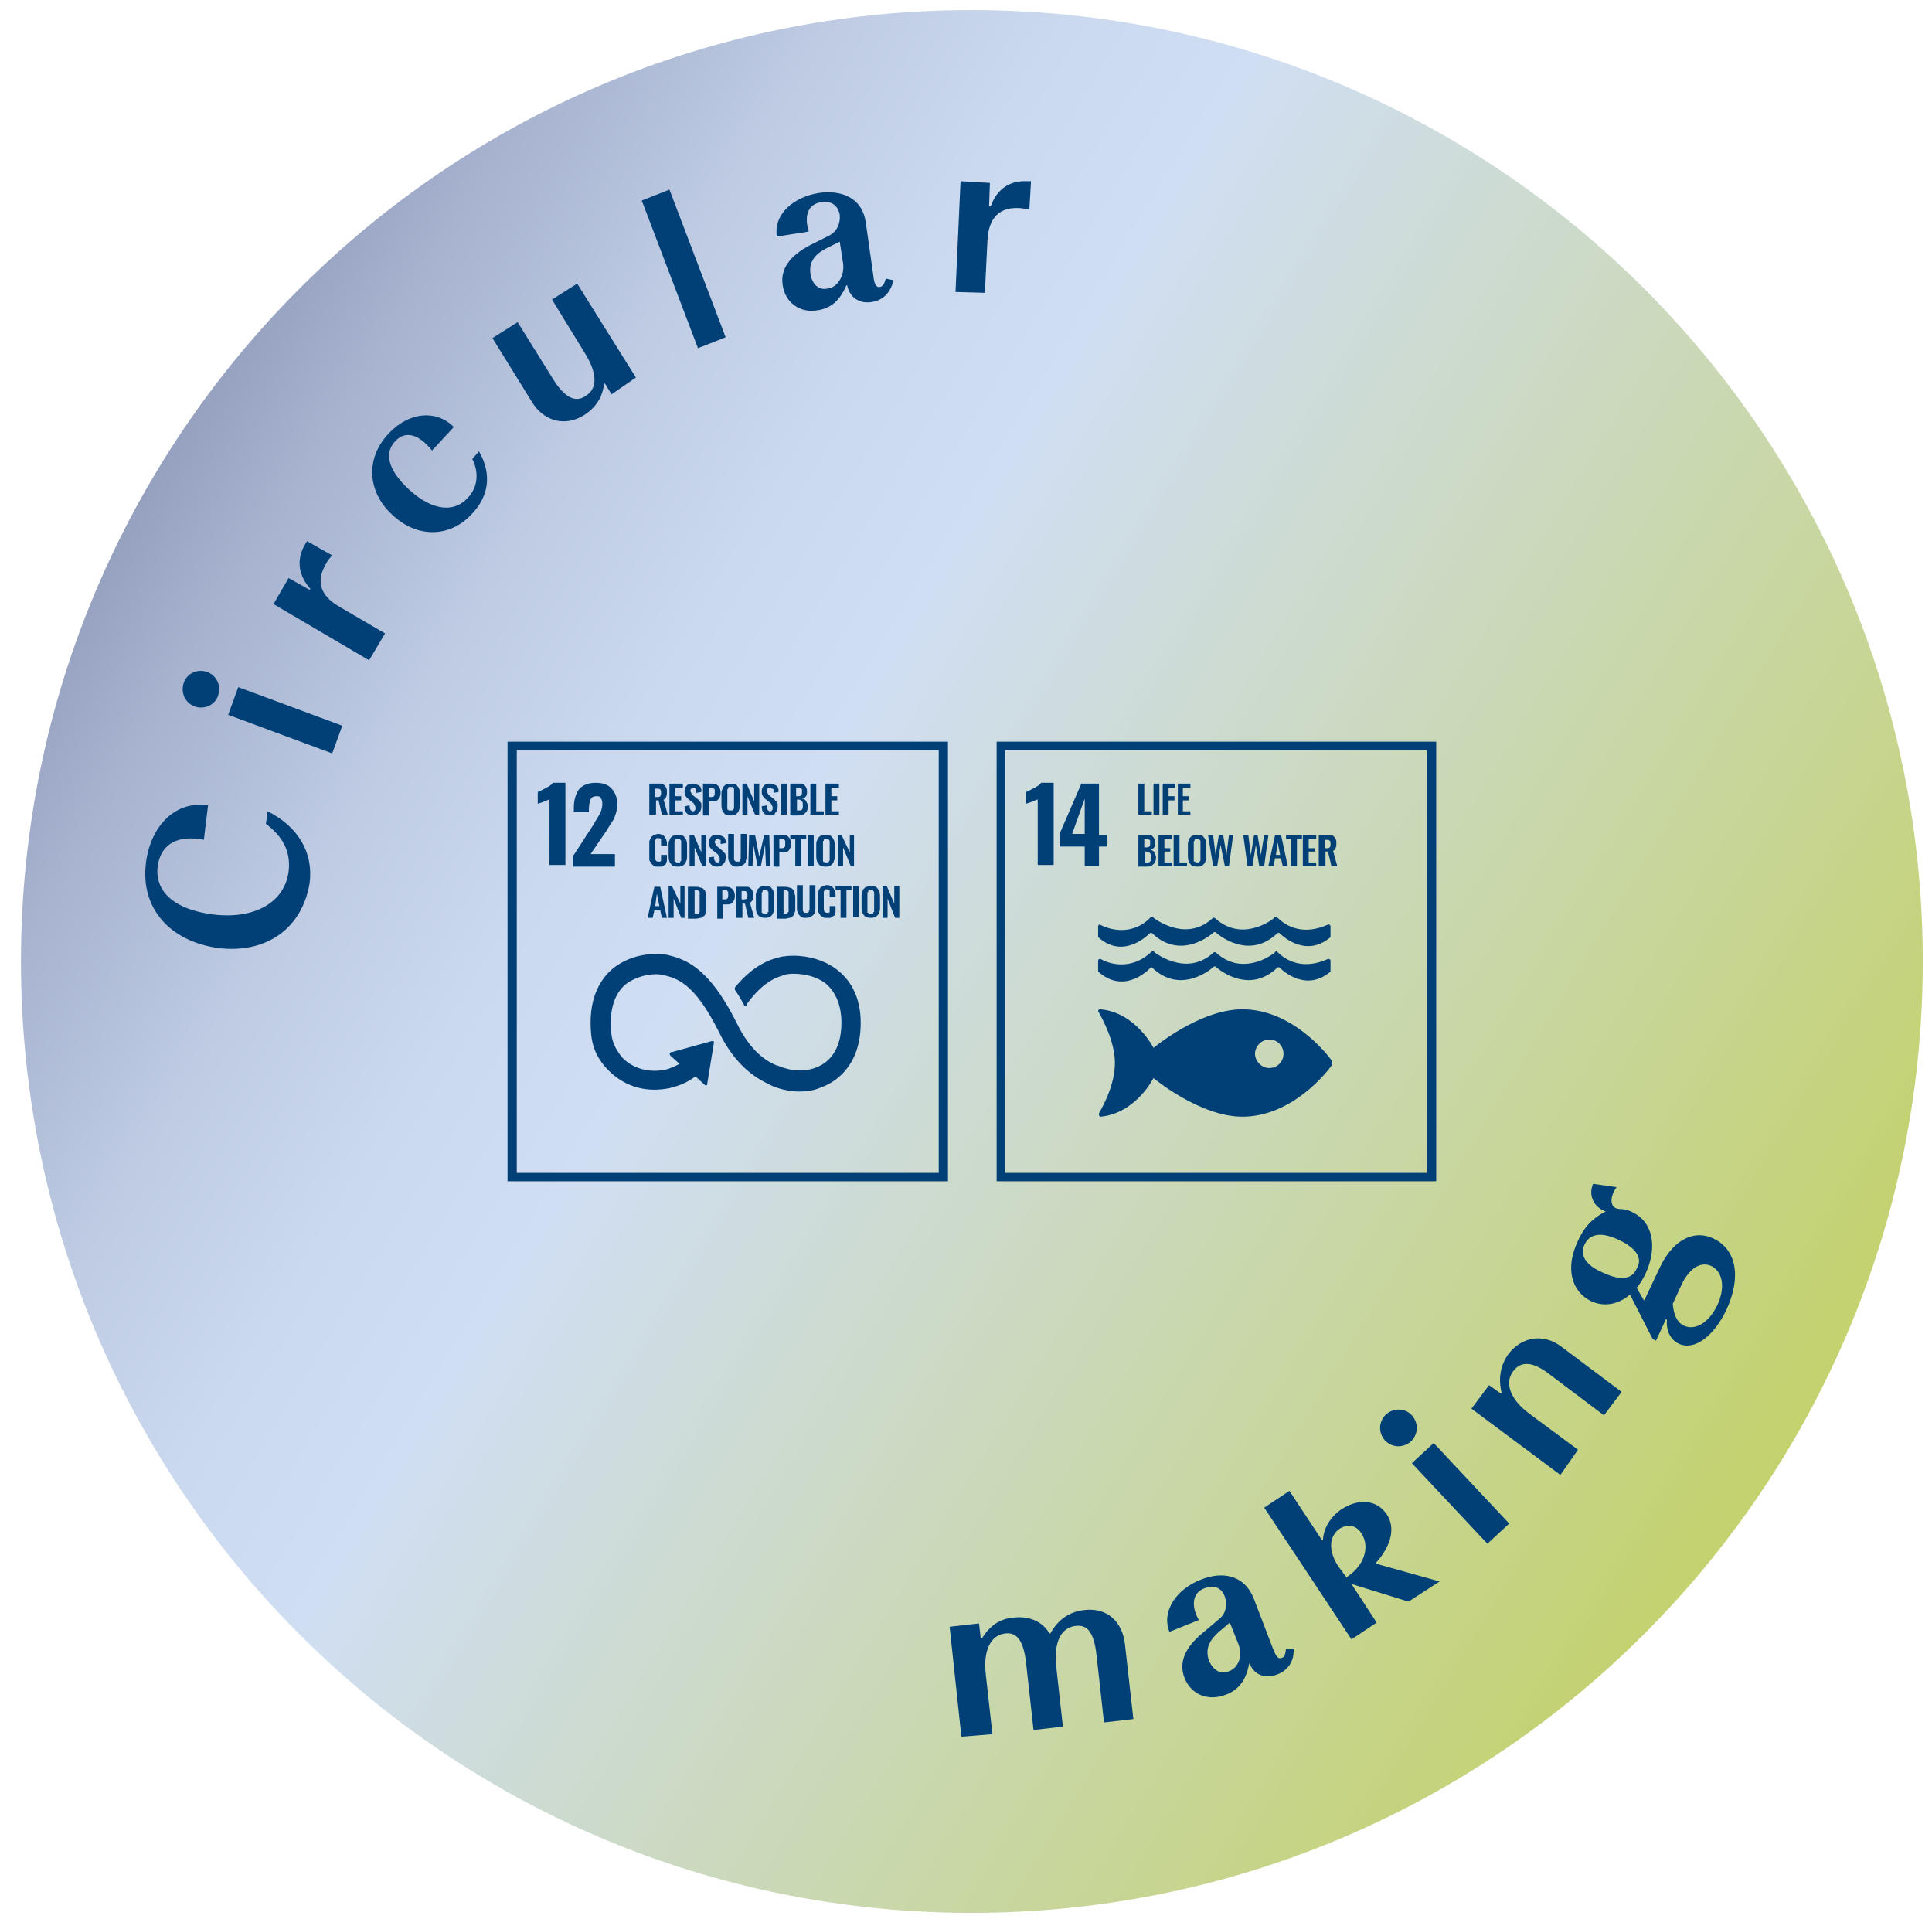 <?xml version="1.0" encoding="utf-8"?>
<svg xmlns="http://www.w3.org/2000/svg" xmlns:xlink="http://www.w3.org/1999/xlink" version="1.1" id="Calque_1" x="0px" y="0px" viewBox="0 0 230.3 229.6" style="enable-background:new 0 0 230.3 229.6;">
<style type="text/css">
	.st0{clip-path:url(#SVGID_2_);fill:url(#SVGID_3_);}
	.st1{fill:#004077;}
	.st2{clip-path:url(#SVGID_5_);fill:#004077;}
	.st3{clip-path:url(#SVGID_7_);fill:#004077;}
	.st4{clip-path:url(#SVGID_9_);fill:#004077;}
	.st5{clip-path:url(#SVGID_11_);fill:#004077;}
	.st6{clip-path:url(#SVGID_13_);fill:#004077;}
	.st7{clip-path:url(#SVGID_15_);fill:#004077;}
	.st8{clip-path:url(#SVGID_17_);fill:#004077;}
	.st9{clip-path:url(#SVGID_19_);fill:#004077;}
	.st10{clip-path:url(#SVGID_21_);fill:#004077;}
	.st11{clip-path:url(#SVGID_23_);fill:#004077;}
	.st12{clip-path:url(#SVGID_25_);fill:#004077;}
	.st13{clip-path:url(#SVGID_27_);fill:#004077;}
	.st14{clip-path:url(#SVGID_29_);fill:#004077;}
	.st15{clip-path:url(#SVGID_31_);fill:#004077;}
	.st16{clip-path:url(#SVGID_33_);fill:#004077;}
	.st17{clip-path:url(#SVGID_37_);fill:#004077;}
</style>
<g>
	<defs>
		<path id="SVGID_1_" d="M2.5,114.6C2.5,177.2,53.2,228,115.8,228c62.6,0,113.4-50.8,113.4-113.4C229.2,52,178.5,1.2,115.8,1.2&#xD;&#xA;			C53.2,1.2,2.5,52,2.5,114.6"/>
	</defs>
	<clipPath id="SVGID_2_">
		<use xlink:href="#SVGID_1_" style="overflow:visible;"/>
	</clipPath>
	
		<linearGradient id="SVGID_3_" gradientUnits="userSpaceOnUse" x1="-163.326" y1="406.797" x2="-161.91" y2="406.797" gradientTransform="matrix(193.998 112.457 112.457 -193.998 -14117.991 97299.711)">
		<stop offset="0" style="stop-color:#1F325F"/>
		<stop offset="6.481722e-02" style="stop-color:#3F4B76"/>
		<stop offset="0.148" style="stop-color:#656F96"/>
		<stop offset="0.232" style="stop-color:#8A94B5"/>
		<stop offset="0.313" style="stop-color:#A7B3CF"/>
		<stop offset="0.393" style="stop-color:#BECBE3"/>
		<stop offset="0.469" style="stop-color:#CBD9EF"/>
		<stop offset="0.538" style="stop-color:#D0DEF3"/>
		<stop offset="1" style="stop-color:#C3D168"/>
	</linearGradient>
	<polygon class="st0" points="59.5,-97.2 327.6,58.3 172.2,326.4 -95.9,171"/>
</g>
<g>
	<path class="st1" d="M114.6,207l-1.4-13.1l3.5-0.4l0.2,1.7l0.2,0c0.9-1.4,2.1-2.3,3.8-2.4c1.8-0.2,3.4,0.5,4.2,1.9l0.1,0&#xD;&#xA;		c0.9-1.6,2.2-2.6,4.1-2.8c2.7-0.3,4.5,1.4,4.8,4.1l1,8.9l-3.5,0.4l-0.9-8.1c-0.3-2.5-1-3.6-2.5-3.4c-1.7,0.2-2.6,1.9-2.3,4.8&#xD;&#xA;		l0.8,7.2l-3.5,0.4l-0.9-8.1c-0.3-2.4-1-3.6-2.5-3.4c-1.7,0.2-2.6,2-2.3,4.8l0.8,7.2L114.6,207z"/>
</g>
<g>
	<path class="st1" d="M141.2,200c-0.7-1.8,0-3.6,2.2-5.4l1.9-1.6c0.9-0.7,1-1.8,0.7-2.7c-0.4-1.1-1.3-1.4-2.4-1&#xD;&#xA;		c-1.4,0.5-1.7,2-0.7,3.8l-3.5,1.4c-1-2.5,0.9-5.1,3.7-6.2c2.7-1.1,5.2-0.5,6.3,2.1l2.3,6c0.4,1,0.6,1.4,1.1,1.2&#xD;&#xA;		c0.4-0.1,0.4-0.5,0.5-1.1l0.9,0c0.1,1.4-0.6,2.6-2,3.1c-1.1,0.4-2.5,0.3-3.2-1.2l0-0.1l-0.1,0c-0.3,1.7-1.1,3.1-2.8,3.7&#xD;&#xA;		C144,202.8,142,202,141.2,200z M147.6,195.9l-1-2.5l-1.3,1.1c-1,0.9-1.7,1.9-1.2,3.4c0.5,1.2,1.4,1.7,2.4,1.3&#xD;&#xA;		C147.6,198.8,148.2,197.4,147.6,195.9z"/>
</g>
<g>
	<path class="st1" d="M171.6,188.5l-3.7,2.4l-6.8-2.1l3,4.6l-3,2l-10.4-15.7l3-2l3.9,5.9l0.1-0.1c0.1-1.4,0.9-2.7,2.2-3.6&#xD;&#xA;		c2-1.3,4.2-1.2,5.4,0.6c1.1,1.6,0.5,3.8-1.3,5.8l0.1,0.1L171.6,188.5z M160.5,188c2.2-1.4,2.8-3.7,1.8-5.2c-0.6-1-1.6-1.2-2.6-0.6&#xD;&#xA;		c-1.3,0.9-1.4,2.7-0.1,4.6L160.5,188z"/>
</g>
<g>
	<path class="st1" d="M168.2,171.8c-0.9,0.8-2.2,0.8-3.1-0.1c-0.8-0.9-0.8-2.2,0.1-3.1c0.9-0.8,2.3-0.8,3.1,0.1&#xD;&#xA;		C169.1,169.6,169.1,170.9,168.2,171.8z M179.9,181.6l-9-9.6l-2.6,2.4l9,9.6L179.9,181.6z"/>
</g>
<g>
	<path class="st1" d="M186,175.8l-10.6-7.9l2.1-2.8l1.4,1l0.1-0.1c-0.4-1.6-0.2-3.2,0.8-4.6c1.6-2.1,4.2-2.5,6.3-0.9l7.2,5.4&#xD;&#xA;		l-2.1,2.8l-6.5-4.9c-1.8-1.4-3.3-1.7-4.3-0.4c-1.1,1.4-0.4,3.4,1.9,5.1l5.8,4.3L186,175.8z"/>
</g>
<g>
	<path class="st1" d="M192.7,141.5c-0.8,1.1-0.9,2.5,0.3,2.6c0.5,0,1.1,0.1,1.6,0.4c2.4,1.1,3,4.1,1.6,7.2c-0.3,0.7-0.7,1.3-1.1,1.8&#xD;&#xA;		l0.8,1.4l0.1,0.1l1.8-3.8c1.5-3.3,4-4.7,6.4-3.6c2.8,1.3,3.4,4.6,1.6,8.5c-1.4,3-3.7,4.9-5.6,4.1c-1.1-0.5-1.6-1.6-1.5-2.9&#xD;&#xA;		l-0.1-0.1l-1.2,2.6l-0.4-0.2l-2.7-5.3c-1.4,1.2-3.1,1.5-4.6,0.8c-2.5-1.2-3.1-4.1-1.6-7.2c0.8-1.8,1.9-2.8,3.3-3.5&#xD;&#xA;		c-1.4-0.5-2.1-1.9-1.5-3.3L192.7,141.5z M193,147.8c-1.9-0.9-3.4-0.9-4.1,0.5c-0.7,1.4,0.3,2.6,2.2,3.4c1.9,0.9,3.4,0.9,4-0.5&#xD;&#xA;		C195.9,149.9,194.9,148.7,193,147.8z M199.4,155.4c0.1,1.3,0.5,2.2,1.3,2.6c1.3,0.6,2.9-0.2,4-2.4c1.1-2.4,0.5-4.1-0.7-4.7&#xD;&#xA;		c-1.3-0.6-2.6,0.3-3.5,2.1L199.4,155.4z"/>
</g>
<g>
	<path class="st1" d="M26,113c-5.7-0.8-9.3-4.7-8.6-10.2c0.6-4.5,3.6-7.4,7.4-6.8l-0.5,4.1c-3-0.6-5.1,0.4-5.5,3.1&#xD;&#xA;		c-0.4,3,1.9,5.2,6.6,5.8c4.9,0.6,8.5-1.4,9-5.1c0.3-2.4-0.7-4.2-2.7-5.7l0.2-1.5c3.6,1.8,5.5,4.9,5,8.6C36,110.7,31.7,113.7,26,113&#xD;&#xA;		z"/>
</g>
<g>
	<path class="st1" d="M26,82.9c-0.4,1.2-1.7,1.7-2.8,1.3c-1.1-0.4-1.7-1.6-1.3-2.8c0.4-1.2,1.7-1.7,2.8-1.3&#xD;&#xA;		C25.8,80.5,26.4,81.7,26,82.9z M40.8,86.5l-12.4-4.6l-1.2,3.3l12.4,4.6L40.8,86.5z"/>
</g>
<g>
	<path class="st1" d="M44,78.7L32.6,72l1.8-3.1l2.5,1.4l0.1-0.1c-1.4-1.6-1.7-3.4-0.7-5.2l0.3-0.5l3,1.7c-0.3,0.3-0.6,0.7-0.8,1.1&#xD;&#xA;		c-1,1.8-0.9,3.6,1.8,5.1l5.3,3.1L44,78.7z"/>
</g>
<g>
	<path class="st1" d="M46.7,61.3c-2.9-2.7-3.2-6.7-0.3-9.7c2.4-2.5,5.6-2.8,7.7-0.7l-2.6,2.8c-1.6-2-3.2-2.4-4.4-1.1&#xD;&#xA;		c-1.5,1.6-0.5,3.7,1.5,5.6c2.4,2.3,5.2,3.2,7.1,1.2c1.3-1.3,1.4-3.1,0.6-4.7l0.8-0.9c1.6,2.8,1.1,5.4-0.8,7.4&#xD;&#xA;		C53.7,64.1,49.7,64.2,46.7,61.3z"/>
</g>
<g>
	<path class="st1" d="M63.4,47.9l-4.7-7.6l3-1.9l4.3,6.9c1.2,1.9,2.5,2.8,3.8,1.9c1.5-0.9,1.4-2.8-0.2-5.3l-3.8-6.2l3-1.9l7,11.2&#xD;&#xA;		L72.9,47l-0.8-1.3l-0.1,0.1c-0.2,1.6-1,2.8-2.4,3.7C67.3,50.9,64.8,50.2,63.4,47.9z"/>
</g>
<g>
	<path class="st1" d="M83.2,41.5l-6.7-17.6l3.3-1.3l6.7,17.6L83.2,41.5z"/>
</g>
<g>
	<path class="st1" d="M93.3,34c-0.3-1.9,0.8-3.5,3.3-4.8l2.2-1.1c1-0.5,1.4-1.5,1.3-2.5c-0.2-1.1-1-1.7-2.2-1.5&#xD;&#xA;		c-1.5,0.2-2.1,1.5-1.5,3.5l-3.8,0.6c-0.4-2.7,2-4.7,5-5.2c2.9-0.4,5.2,0.7,5.6,3.5l0.9,6.3c0.1,1,0.3,1.5,0.8,1.4&#xD;&#xA;		c0.4-0.1,0.5-0.4,0.7-1l0.9,0.2c-0.3,1.4-1.2,2.4-2.6,2.6c-1.2,0.2-2.5-0.3-2.9-1.9l0-0.1l-0.1,0c-0.7,1.6-1.7,2.8-3.6,3&#xD;&#xA;		C95.4,37.3,93.6,36.1,93.3,34z M100.5,31.4l-0.4-2.6l-1.6,0.8c-1.2,0.6-2.1,1.5-1.9,3c0.2,1.3,1,2,2,1.8&#xD;&#xA;		C99.8,34.3,100.7,32.9,100.5,31.4z"/>
</g>
<g>
	<path class="st1" d="M113.9,34.8l0.6-13.2l3.5,0.2l-0.1,2.8l0.2,0c0.7-2,2.2-3.1,4.3-3l0.5,0l-0.2,3.4c-0.4-0.1-0.9-0.2-1.3-0.2&#xD;&#xA;		c-2-0.1-3.6,0.9-3.7,4l-0.3,6.1L113.9,34.8z"/>
</g>
<path class="st1" d="M119.8,139.8h50.3V89.4h-50.3V139.8z M171.2,140.8h-52.4V88.4h52.4V140.8z"/>
<g>
	<defs>
		<rect id="SVGID_4_" x="-522.9" y="1.2" width="1017.8" height="226.8"/>
	</defs>
	<clipPath id="SVGID_5_">
		<use xlink:href="#SVGID_4_" style="overflow:visible;"/>
	</clipPath>
	<path class="st2" d="M123.7,95.3c-0.1,0-0.3,0.1-0.8,0.3c-0.3,0.1-0.6,0.2-0.6,0.2v-1.4c0.3-0.1,0.6-0.3,1-0.5&#xD;&#xA;		c0.4-0.2,0.7-0.4,0.8-0.6h1.5v9.8h-1.9V95.3z"/>
</g>
<path class="st1" d="M129.3,100.9h-3v-1.5l2.6-6h2.1v6.1h1v1.4h-1v2.3h-1.7V100.9z M129.3,99.4v-4.2l-1.5,4.2H129.3z"/>
<polygon class="st1" points="135.7,97.1 135.7,93.4 136.4,93.4 136.4,96.7 137.3,96.7 137.3,97.1"/>
<rect x="137.5" y="93.4" class="st1" width="0.7" height="3.7"/>
<polygon class="st1" points="138.6,97.1 138.6,93.4 140.1,93.4 140.1,93.9 139.3,93.9 139.3,94.9 140,94.9 140,95.4 139.3,95.4 &#xD;&#xA;	139.3,97.1"/>
<polygon class="st1" points="140.4,97.1 140.4,93.4 141.9,93.4 141.9,93.9 141,93.9 141,94.9 141.7,94.9 141.7,95.4 141,95.4 &#xD;&#xA;	141,96.7 141.9,96.7 141.9,97.1"/>
<g>
	<defs>
		<rect id="SVGID_6_" x="-522.9" y="1.2" width="1017.8" height="226.8"/>
	</defs>
	<clipPath id="SVGID_7_">
		<use xlink:href="#SVGID_6_" style="overflow:visible;"/>
	</clipPath>
	<path class="st3" d="M135.7,103.2v-3.7h0.9c0.2,0,0.3,0,0.5,0c0.1,0,0.2,0.1,0.3,0.2c0.1,0.1,0.2,0.2,0.2,0.3&#xD;&#xA;		c0.1,0.1,0.1,0.3,0.1,0.5c0,0.5-0.2,0.7-0.6,0.8c0.2,0,0.4,0.1,0.5,0.3c0.1,0.2,0.2,0.4,0.2,0.6c0,0.4-0.1,0.6-0.3,0.8&#xD;&#xA;		c-0.2,0.2-0.4,0.3-0.8,0.3H135.7z M136.4,101h0.2c0.2,0,0.3,0,0.4-0.1c0.1-0.1,0.1-0.2,0.1-0.4c0-0.1,0-0.2,0-0.3&#xD;&#xA;		c0-0.1-0.1-0.1-0.1-0.1c-0.1,0-0.1-0.1-0.2-0.1c-0.1,0-0.2,0-0.3,0h-0.1V101z M136.4,102.8h0.3c0.2,0,0.3,0,0.4-0.1&#xD;&#xA;		c0.1-0.1,0.1-0.3,0.1-0.5c0-0.2,0-0.4-0.1-0.5c-0.1-0.1-0.2-0.2-0.4-0.2h-0.2V102.8z"/>
</g>
<polygon class="st1" points="138.1,103.2 138.1,99.5 139.7,99.5 139.7,100 138.8,100 138.8,101.1 139.5,101.1 139.5,101.5 &#xD;&#xA;	138.8,101.5 138.8,102.8 139.7,102.8 139.7,103.2"/>
<polygon class="st1" points="139.9,103.2 139.9,99.5 140.6,99.5 140.6,102.8 141.5,102.8 141.5,103.2"/>
<g>
	<defs>
		<rect id="SVGID_8_" x="-522.9" y="1.2" width="1017.8" height="226.8"/>
	</defs>
	<clipPath id="SVGID_9_">
		<use xlink:href="#SVGID_8_" style="overflow:visible;"/>
	</clipPath>
	<path class="st4" d="M142.7,103.3c-0.4,0-0.7-0.1-0.8-0.3c-0.2-0.2-0.3-0.5-0.3-0.9v-1.4c0-0.2,0-0.4,0.1-0.5&#xD;&#xA;		c0-0.1,0.1-0.3,0.2-0.4c0.1-0.1,0.2-0.2,0.3-0.2c0.1-0.1,0.3-0.1,0.5-0.1c0.4,0,0.7,0.1,0.8,0.3c0.2,0.2,0.3,0.5,0.3,0.9v1.4&#xD;&#xA;		c0,0.2,0,0.4-0.1,0.5c0,0.1-0.1,0.3-0.2,0.4c-0.1,0.1-0.2,0.2-0.3,0.2C143.1,103.3,142.9,103.3,142.7,103.3 M142.5,102.8&#xD;&#xA;		c0,0,0.1,0,0.2,0c0.1,0,0.1,0,0.2,0c0,0,0.1,0,0.1-0.1c0,0,0-0.1,0.1-0.1c0-0.1,0-0.1,0-0.2c0-0.1,0-0.1,0-0.2v-1.7&#xD;&#xA;		c0-0.1,0-0.2,0-0.2c0-0.1,0-0.1-0.1-0.2c0-0.1-0.1-0.1-0.1-0.1c-0.1,0-0.1,0-0.2,0c-0.1,0-0.1,0-0.2,0c-0.1,0-0.1,0.1-0.1,0.1&#xD;&#xA;		c0,0.1,0,0.1-0.1,0.2c0,0.1,0,0.1,0,0.2v1.7c0,0.1,0,0.1,0,0.2c0,0.1,0,0.1,0,0.2c0,0.1,0,0.1,0.1,0.1&#xD;&#xA;		C142.5,102.7,142.5,102.7,142.5,102.8"/>
</g>
<polygon class="st1" points="144.6,103.2 144,99.5 144.6,99.5 144.9,101.9 145.3,99.5 145.8,99.5 146.2,101.9 146.5,99.5 147,99.5 &#xD;&#xA;	146.5,103.2 146,103.2 145.5,100.7 145.1,103.2"/>
<polygon class="st1" points="148.7,103.2 148.2,99.5 148.8,99.5 149.1,101.9 149.5,99.5 149.9,99.5 150.3,101.9 150.7,99.5 &#xD;&#xA;	151.2,99.5 150.7,103.2 150.1,103.2 149.7,100.7 149.3,103.2"/>
<path class="st1" d="M151.2,103.2l0.8-3.7h0.7l0.8,3.7h-0.6l-0.2-0.9H152l-0.2,0.9H151.2z M152.1,101.9h0.5l-0.3-1.5L152.1,101.9z"/>
<polygon class="st1" points="153.9,103.2 153.9,100 153.3,100 153.3,99.5 155.2,99.5 155.2,100 154.6,100 154.6,103.2"/>
<polygon class="st1" points="155.3,103.2 155.3,99.5 156.9,99.5 156.9,100 156,100 156,101.1 156.7,101.1 156.7,101.5 156,101.5 &#xD;&#xA;	156,102.8 156.9,102.8 156.9,103.2"/>
<g>
	<defs>
		<rect id="SVGID_10_" x="-522.9" y="1.2" width="1017.8" height="226.8"/>
	</defs>
	<clipPath id="SVGID_11_">
		<use xlink:href="#SVGID_10_" style="overflow:visible;"/>
	</clipPath>
	<path class="st5" d="M157.2,103.2v-3.7h0.9c0.2,0,0.4,0,0.5,0c0.1,0,0.3,0.1,0.4,0.2c0.1,0.1,0.2,0.2,0.2,0.3&#xD;&#xA;		c0.1,0.1,0.1,0.3,0.1,0.5c0,0.2,0,0.4-0.1,0.6c-0.1,0.2-0.2,0.3-0.3,0.3l0.5,1.8h-0.7l-0.4-1.7h-0.3v1.7H157.2z M157.9,101.1h0.2&#xD;&#xA;		c0.2,0,0.3,0,0.4-0.1c0.1-0.1,0.1-0.2,0.1-0.4c0-0.2,0-0.3-0.1-0.4c-0.1-0.1-0.2-0.1-0.4-0.1h-0.2V101.1z"/>
	<path class="st5" d="M158.8,126.5c-0.6-0.9-4.8-6.2-10.7-6.2c-5.1,0-10.6,4.6-10.6,4.6s-2.1-4.2-6.3-4.6c0,0,0,0-0.1,0h0&#xD;&#xA;		c-0.1,0-0.2,0.1-0.2,0.2c0,0.1,0.1,0.2,0.1,0.2c0.5,0.9,1.9,3.5,1.9,6c0,2.6-1.4,5.1-1.9,6l0,0.1c0,0,0,0.1,0,0.1&#xD;&#xA;		c0,0.1,0.1,0.2,0.2,0.2l0,0c0,0,0,0,0,0c4.2-0.4,6.3-4.6,6.3-4.6s5.5,4.6,10.6,4.6c5.9,0,10.1-5.3,10.7-6.2c0,0,0,0,0-0.1&#xD;&#xA;		c0,0,0,0,0-0.1C158.8,126.6,158.8,126.5,158.8,126.5C158.8,126.5,158.8,126.5,158.8,126.5 M151.3,127.3c-0.9,0-1.7-0.8-1.7-1.7&#xD;&#xA;		c0-0.9,0.8-1.7,1.7-1.7c1,0,1.7,0.8,1.7,1.7C153,126.5,152.3,127.3,151.3,127.3"/>
	<path class="st5" d="M137.1,115.4C137.1,115.4,137.1,115.4,137.1,115.4c0.1-0.1,0.1-0.1,0.1-0.1c0,0,0.1,0,0.1,0c0,0,0,0,0,0&#xD;&#xA;		c3.2,3.1,6.6,0.6,7.3,0l0.1-0.1c0,0,0,0,0.1,0c0,0,0,0,0.1,0l0.1,0.1c0.7,0.6,4.1,3.1,7.3,0c0,0,0,0,0,0c0,0,0.1,0,0.1,0&#xD;&#xA;		c0,0,0.1,0,0.1,0c0,0,0,0,0,0c0.6,0.6,3.3,2.9,6.1,0.5c0,0,0-0.1,0-0.1v-1.2c0-0.1-0.1-0.2-0.2-0.2c0,0,0,0,0,0c0,0-0.1,0-0.1,0&#xD;&#xA;		c-0.9,0.4-3.6,1.5-6-0.8c0,0,0,0-0.1-0.1c0,0,0,0-0.1,0c0,0,0,0,0,0c0,0-0.1,0-0.1,0.1c-0.7,0.6-4.1,2.8-7.1,0l0,0c0,0-0.1,0-0.1,0&#xD;&#xA;		c0,0-0.1,0-0.1,0l0,0c-3,2.8-6.4,0.5-7.1,0c0,0,0-0.1-0.1-0.1c0,0,0,0-0.1,0c0,0,0,0-0.1,0c0,0,0,0-0.1,0.1c-2.5,2.3-5.2,1.3-6,0.8&#xD;&#xA;		c0,0-0.1,0-0.1,0c0,0,0,0,0,0c-0.1,0-0.2,0.1-0.2,0.2v1.2c0,0,0,0.1,0,0.1C133.8,118.4,136.5,116,137.1,115.4"/>
	<path class="st5" d="M131.1,110.2C131.1,110.2,131.1,110.2,131.1,110.2c-0.1,0-0.2,0.1-0.2,0.2v1.2c0,0,0,0.1,0,0.1&#xD;&#xA;		c2.8,2.5,5.5,0.2,6.2-0.5c0,0,0,0,0,0c0,0,0.1,0,0.1,0c0,0,0.1,0,0.1,0c0,0,0,0,0,0c3.2,3.1,6.6,0.6,7.3,0l0.1-0.1c0,0,0,0,0.1,0&#xD;&#xA;		c0,0,0,0,0.1,0l0.1,0.1c0.7,0.6,4.1,3.1,7.3,0c0,0,0,0,0,0c0,0,0.1,0,0.1,0c0,0,0.1,0,0.1,0c0,0,0,0,0,0c0.6,0.6,3.3,2.9,6.1,0.5&#xD;&#xA;		c0,0,0-0.1,0-0.1v-1.2c0-0.1-0.1-0.2-0.2-0.2c0,0,0,0,0,0c0,0-0.1,0-0.1,0c-0.9,0.4-3.6,1.5-6-0.8c0,0,0,0-0.1-0.1c0,0,0,0-0.1,0&#xD;&#xA;		c0,0,0,0-0.1,0c0,0-0.1,0-0.1,0.1c-0.7,0.6-4.1,2.8-7.1,0l0,0c0,0-0.1,0-0.1,0c0,0-0.1,0-0.1,0l0,0c-3,2.8-6.4,0.5-7.1,0&#xD;&#xA;		c0,0,0-0.1-0.1-0.1c0,0,0,0-0.1,0c0,0,0,0-0.1,0c0,0,0,0-0.1,0.1C134.8,111.7,132,110.7,131.1,110.2&#xD;&#xA;		C131.1,110.2,131.1,110.2,131.1,110.2"/>
</g>
<path class="st1" d="M61.6,139.8h50.3V89.4H61.6V139.8z M113,140.8H60.5V88.4H113V140.8z"/>
<g>
	<defs>
		<rect id="SVGID_12_" x="-522.9" y="1.2" width="1017.8" height="226.8"/>
	</defs>
	<clipPath id="SVGID_13_">
		<use xlink:href="#SVGID_12_" style="overflow:visible;"/>
	</clipPath>
	<path class="st6" d="M65.5,95.3c-0.1,0-0.3,0.1-0.8,0.3c-0.3,0.1-0.6,0.2-0.6,0.2v-1.4c0.3-0.1,0.6-0.3,1-0.5&#xD;&#xA;		c0.4-0.2,0.7-0.4,0.8-0.6h1.5v9.8h-1.9V95.3z"/>
	<path class="st6" d="M68.4,101.9l2.4-3.7l0.1-0.2c0.3-0.5,0.5-0.8,0.7-1.2c0.1-0.3,0.2-0.6,0.2-1c0-0.3-0.1-0.6-0.2-0.7&#xD;&#xA;		c-0.1-0.2-0.3-0.2-0.5-0.2c-0.3,0-0.6,0.1-0.7,0.4c-0.1,0.3-0.2,0.6-0.2,1.1v0.4h-1.8v-0.5c0-0.9,0.2-1.6,0.6-2.2&#xD;&#xA;		c0.4-0.5,1.1-0.8,2-0.8c0.8,0,1.5,0.2,1.9,0.7c0.4,0.4,0.7,1.1,0.7,1.9c0,0.4-0.1,0.7-0.2,1.1c-0.1,0.3-0.2,0.6-0.4,0.9&#xD;&#xA;		s-0.4,0.6-0.7,1.1l-1.9,2.8h2.9v1.5h-5V101.9z"/>
	<path class="st6" d="M77.4,97.1v-3.7h0.9c0.2,0,0.4,0,0.5,0c0.1,0,0.3,0.1,0.4,0.2c0.1,0.1,0.2,0.2,0.2,0.3&#xD;&#xA;		c0.1,0.1,0.1,0.3,0.1,0.5c0,0.2,0,0.4-0.1,0.6c-0.1,0.2-0.2,0.3-0.3,0.3l0.5,1.8h-0.7l-0.4-1.7h-0.3v1.7H77.4z M78.1,95h0.2&#xD;&#xA;		c0.2,0,0.3,0,0.4-0.1c0.1-0.1,0.1-0.2,0.1-0.4c0-0.2,0-0.3-0.1-0.4c-0.1-0.1-0.2-0.1-0.4-0.1h-0.2V95z"/>
</g>
<polygon class="st1" points="79.8,97.1 79.8,93.4 81.4,93.4 81.4,93.9 80.5,93.9 80.5,94.9 81.2,94.9 81.2,95.4 80.5,95.4 &#xD;&#xA;	80.5,96.7 81.4,96.7 81.4,97.1"/>
<g>
	<defs>
		<rect id="SVGID_14_" x="-522.9" y="1.2" width="1017.8" height="226.8"/>
	</defs>
	<clipPath id="SVGID_15_">
		<use xlink:href="#SVGID_14_" style="overflow:visible;"/>
	</clipPath>
	<path class="st7" d="M82.6,97.2c-0.7,0-1-0.4-1-1.1l0.6-0.1c0,0.5,0.2,0.7,0.4,0.7c0.1,0,0.2,0,0.2-0.1c0.1-0.1,0.1-0.1,0.1-0.3&#xD;&#xA;		c0-0.1,0-0.2-0.1-0.3c0-0.1-0.1-0.2-0.1-0.2c0-0.1-0.1-0.1-0.2-0.2L82,95.2c-0.1-0.1-0.3-0.3-0.3-0.4c-0.1-0.1-0.1-0.3-0.1-0.5&#xD;&#xA;		c0-0.3,0.1-0.5,0.3-0.7c0.2-0.2,0.4-0.2,0.7-0.2c0.1,0,0.3,0,0.4,0.1c0.1,0,0.2,0.1,0.3,0.1c0.1,0.1,0.1,0.1,0.2,0.2&#xD;&#xA;		c0,0.1,0.1,0.2,0.1,0.3c0,0.1,0,0.2,0,0.3l-0.6,0.1c0-0.1,0-0.1,0-0.2c0-0.1,0-0.1,0-0.2s0-0.1-0.1-0.1c0,0-0.1-0.1-0.1-0.1&#xD;&#xA;		c0,0-0.1,0-0.2,0c-0.1,0-0.2,0-0.2,0.1c-0.1,0.1-0.1,0.1-0.1,0.2c0,0.1,0,0.2,0.1,0.3c0,0.1,0.1,0.2,0.2,0.3l0.5,0.4&#xD;&#xA;		c0.1,0.1,0.2,0.1,0.2,0.2c0.1,0.1,0.1,0.1,0.2,0.2c0.1,0.1,0.1,0.2,0.1,0.3c0,0.1,0,0.2,0,0.3c0,0.3-0.1,0.5-0.3,0.7&#xD;&#xA;		C83.1,97.1,82.9,97.2,82.6,97.2"/>
	<path class="st7" d="M83.8,97.1v-3.7h1.1c0.6,0,1,0.4,1,1.1c0,0.3-0.1,0.6-0.3,0.8c-0.2,0.2-0.4,0.2-0.7,0.2h-0.4v1.7H83.8z&#xD;&#xA;		 M84.5,95h0.2c0.2,0,0.3,0,0.4-0.1c0.1-0.1,0.1-0.2,0.1-0.4c0-0.1,0-0.2,0-0.3c0-0.1,0-0.1-0.1-0.2c0-0.1-0.1-0.1-0.1-0.1&#xD;&#xA;		c-0.1,0-0.2,0-0.3,0h-0.2V95z"/>
	<path class="st7" d="M87.1,97.2c-0.4,0-0.7-0.1-0.8-0.3c-0.2-0.2-0.3-0.5-0.3-0.9v-1.4c0-0.2,0-0.4,0.1-0.5c0-0.1,0.1-0.3,0.2-0.4&#xD;&#xA;		c0.1-0.1,0.2-0.2,0.3-0.2c0.1-0.1,0.3-0.1,0.5-0.1c0.4,0,0.7,0.1,0.8,0.3c0.2,0.2,0.3,0.5,0.3,0.9v1.4c0,0.2,0,0.4-0.1,0.5&#xD;&#xA;		c0,0.1-0.1,0.3-0.2,0.4c-0.1,0.1-0.2,0.2-0.3,0.2C87.5,97.1,87.3,97.2,87.1,97.2 M86.9,96.6c0,0,0.1,0,0.2,0c0.1,0,0.1,0,0.2,0&#xD;&#xA;		c0,0,0.1,0,0.1-0.1c0,0,0-0.1,0.1-0.1c0-0.1,0-0.1,0-0.2c0-0.1,0-0.1,0-0.2v-1.7c0-0.1,0-0.2,0-0.2c0-0.1,0-0.1-0.1-0.2&#xD;&#xA;		c0-0.1-0.1-0.1-0.1-0.1c-0.1,0-0.1,0-0.2,0c-0.1,0-0.1,0-0.2,0c-0.1,0-0.1,0.1-0.1,0.1c0,0.1,0,0.1-0.1,0.2c0,0.1,0,0.1,0,0.2v1.7&#xD;&#xA;		c0,0.1,0,0.1,0,0.2c0,0.1,0,0.1,0,0.2c0,0.1,0,0.1,0.1,0.1C86.8,96.6,86.9,96.6,86.9,96.6"/>
</g>
<polygon class="st1" points="88.5,97.1 88.5,93.4 89,93.4 89.9,95.5 89.9,93.4 90.5,93.4 90.5,97.1 90,97.1 89.1,94.9 89.1,97.1"/>
<g>
	<defs>
		<rect id="SVGID_16_" x="-522.9" y="1.2" width="1017.8" height="226.8"/>
	</defs>
	<clipPath id="SVGID_17_">
		<use xlink:href="#SVGID_16_" style="overflow:visible;"/>
	</clipPath>
	<path class="st8" d="M91.8,97.2c-0.7,0-1-0.4-1-1.1l0.6-0.1c0,0.5,0.2,0.7,0.4,0.7c0.1,0,0.2,0,0.2-0.1c0.1-0.1,0.1-0.1,0.1-0.3&#xD;&#xA;		c0-0.1,0-0.2-0.1-0.3c0-0.1-0.1-0.2-0.1-0.2c0-0.1-0.1-0.1-0.2-0.2l-0.5-0.4c-0.1-0.1-0.3-0.3-0.3-0.4c-0.1-0.1-0.1-0.3-0.1-0.5&#xD;&#xA;		c0-0.3,0.1-0.5,0.3-0.7c0.2-0.2,0.4-0.2,0.7-0.2c0.1,0,0.3,0,0.4,0.1c0.1,0,0.2,0.1,0.3,0.1c0.1,0.1,0.1,0.1,0.2,0.2&#xD;&#xA;		c0,0.1,0.1,0.2,0.1,0.3c0,0.1,0,0.2,0,0.3l-0.6,0.1c0-0.1,0-0.1,0-0.2c0-0.1,0-0.1,0-0.2S92,94,92,94c0,0-0.1-0.1-0.1-0.1&#xD;&#xA;		c0,0-0.1,0-0.2,0c-0.1,0-0.2,0-0.2,0.1s-0.1,0.1-0.1,0.2c0,0.1,0,0.2,0.1,0.3c0,0.1,0.1,0.2,0.2,0.3l0.5,0.4&#xD;&#xA;		c0.1,0.1,0.2,0.1,0.2,0.2c0.1,0.1,0.1,0.1,0.2,0.2c0.1,0.1,0.1,0.2,0.1,0.3c0,0.1,0,0.2,0,0.3c0,0.3-0.1,0.5-0.3,0.7&#xD;&#xA;		C92.4,97.1,92.1,97.2,91.8,97.2"/>
</g>
<rect x="93.1" y="93.4" class="st1" width="0.7" height="3.7"/>
<g>
	<defs>
		<rect id="SVGID_18_" x="-522.9" y="1.2" width="1017.8" height="226.8"/>
	</defs>
	<clipPath id="SVGID_19_">
		<use xlink:href="#SVGID_18_" style="overflow:visible;"/>
	</clipPath>
	<path class="st9" d="M94.2,97.1v-3.7h0.9c0.2,0,0.3,0,0.5,0s0.2,0.1,0.3,0.2c0.1,0.1,0.2,0.2,0.2,0.3c0.1,0.1,0.1,0.3,0.1,0.5&#xD;&#xA;		c0,0.5-0.2,0.7-0.6,0.8c0.2,0,0.4,0.1,0.5,0.3c0.1,0.2,0.2,0.4,0.2,0.6c0,0.4-0.1,0.6-0.3,0.8c-0.2,0.2-0.4,0.3-0.8,0.3H94.2z&#xD;&#xA;		 M94.9,94.9h0.2c0.2,0,0.3,0,0.4-0.1c0.1-0.1,0.1-0.2,0.1-0.4c0-0.1,0-0.2,0-0.3c0-0.1-0.1-0.1-0.1-0.1c-0.1,0-0.1-0.1-0.2-0.1&#xD;&#xA;		c-0.1,0-0.2,0-0.3,0h-0.1V94.9z M94.9,96.6h0.3c0.2,0,0.3,0,0.4-0.1s0.1-0.3,0.1-0.5c0-0.2,0-0.4-0.1-0.5c-0.1-0.1-0.2-0.2-0.4-0.2&#xD;&#xA;		h-0.2V96.6z"/>
</g>
<polygon class="st1" points="96.6,97.1 96.6,93.4 97.3,93.4 97.3,96.7 98.2,96.7 98.2,97.1"/>
<polygon class="st1" points="98.4,97.1 98.4,93.4 100,93.4 100,93.9 99.1,93.9 99.1,94.9 99.8,94.9 99.8,95.4 99.1,95.4 99.1,96.7 &#xD;&#xA;	100,96.7 100,97.1"/>
<g>
	<defs>
		<rect id="SVGID_20_" x="-522.9" y="1.2" width="1017.8" height="226.8"/>
	</defs>
	<clipPath id="SVGID_21_">
		<use xlink:href="#SVGID_20_" style="overflow:visible;"/>
	</clipPath>
	<path class="st10" d="M78.4,103.3c-0.2,0-0.3,0-0.4-0.1c-0.1,0-0.2-0.1-0.3-0.2c-0.1-0.1-0.1-0.2-0.2-0.3c-0.1-0.1-0.1-0.2-0.1-0.3&#xD;&#xA;		c0-0.1,0-0.3,0-0.4v-1.3c0-0.2,0-0.3,0-0.4c0-0.1,0.1-0.2,0.1-0.3c0.1-0.1,0.1-0.2,0.2-0.3c0.1-0.1,0.2-0.1,0.3-0.2&#xD;&#xA;		c0.1,0,0.3-0.1,0.4-0.1c0.2,0,0.3,0,0.5,0.1c0.1,0,0.2,0.1,0.3,0.2c0.1,0.1,0.1,0.2,0.2,0.3c0,0.1,0.1,0.3,0.1,0.5v0.3h-0.7v-0.3&#xD;&#xA;		c0-0.2,0-0.3,0-0.4c0-0.1-0.1-0.2-0.3-0.2h0c-0.1,0-0.1,0-0.2,0c0,0-0.1,0-0.1,0.1c0,0,0,0.1-0.1,0.1c0,0,0,0.1,0,0.1&#xD;&#xA;		c0,0.1,0,0.1,0,0.1c0,0,0,0.1,0,0.2v1.6c0,0.2,0,0.4,0.1,0.5c0.1,0.1,0.2,0.1,0.3,0.1c0,0,0.1,0,0.1,0c0,0,0.1,0,0.1,0&#xD;&#xA;		c0,0,0,0,0.1-0.1c0,0,0-0.1,0-0.1c0,0,0-0.1,0-0.1c0,0,0-0.1,0-0.1c0,0,0-0.1,0-0.1v-0.3h0.7v0.3c0,0.1,0,0.3,0,0.4&#xD;&#xA;		c0,0.1-0.1,0.2-0.1,0.3c0,0.1-0.1,0.2-0.2,0.2c-0.1,0.1-0.2,0.1-0.3,0.2C78.7,103.3,78.6,103.3,78.4,103.3"/>
	<path class="st10" d="M80.8,103.3c-0.4,0-0.7-0.1-0.8-0.3c-0.2-0.2-0.3-0.5-0.3-0.9v-1.4c0-0.2,0-0.4,0.1-0.5&#xD;&#xA;		c0-0.1,0.1-0.3,0.2-0.4c0.1-0.1,0.2-0.2,0.3-0.2s0.3-0.1,0.5-0.1c0.4,0,0.7,0.1,0.8,0.3c0.2,0.2,0.3,0.5,0.3,0.9v1.4&#xD;&#xA;		c0,0.2,0,0.4-0.1,0.5c0,0.1-0.1,0.3-0.2,0.4c-0.1,0.1-0.2,0.2-0.3,0.2C81.1,103.3,81,103.3,80.8,103.3 M80.6,102.8c0,0,0.1,0,0.2,0&#xD;&#xA;		c0.1,0,0.1,0,0.2,0c0,0,0.1,0,0.1-0.1c0,0,0-0.1,0.1-0.1c0-0.1,0-0.1,0-0.2c0-0.1,0-0.1,0-0.2v-1.7c0-0.1,0-0.2,0-0.2&#xD;&#xA;		c0-0.1,0-0.1-0.1-0.2c0-0.1-0.1-0.1-0.1-0.1c-0.1,0-0.1,0-0.2,0c-0.1,0-0.1,0-0.2,0c-0.1,0-0.1,0.1-0.1,0.1c0,0.1,0,0.1-0.1,0.2&#xD;&#xA;		c0,0.1,0,0.1,0,0.2v1.7c0,0.1,0,0.1,0,0.2c0,0.1,0,0.1,0,0.2c0,0.1,0,0.1,0.1,0.1C80.5,102.7,80.6,102.7,80.6,102.8"/>
</g>
<polygon class="st1" points="82.2,103.2 82.2,99.5 82.7,99.5 83.6,101.6 83.6,99.5 84.2,99.5 84.2,103.2 83.7,103.2 82.8,101 &#xD;&#xA;	82.8,103.2"/>
<g>
	<defs>
		<rect id="SVGID_22_" x="-522.9" y="1.2" width="1017.8" height="226.8"/>
	</defs>
	<clipPath id="SVGID_23_">
		<use xlink:href="#SVGID_22_" style="overflow:visible;"/>
	</clipPath>
	<path class="st11" d="M85.5,103.3c-0.7,0-1-0.4-1-1.1l0.6-0.1c0,0.5,0.2,0.7,0.4,0.7c0.1,0,0.2,0,0.2-0.1c0.1-0.1,0.1-0.1,0.1-0.3&#xD;&#xA;		c0-0.1,0-0.2-0.1-0.3c0-0.1-0.1-0.2-0.1-0.2c0-0.1-0.1-0.1-0.2-0.2l-0.5-0.4c-0.1-0.1-0.3-0.3-0.3-0.4c-0.1-0.1-0.1-0.3-0.1-0.5&#xD;&#xA;		c0-0.3,0.1-0.5,0.3-0.7c0.2-0.2,0.4-0.2,0.7-0.2c0.1,0,0.3,0,0.4,0.1c0.1,0,0.2,0.1,0.3,0.1c0.1,0.1,0.1,0.1,0.2,0.2&#xD;&#xA;		c0,0.1,0.1,0.2,0.1,0.3c0,0.1,0,0.2,0,0.3l-0.6,0.1c0-0.1,0-0.1,0-0.2c0-0.1,0-0.1,0-0.2s0-0.1-0.1-0.1c0,0-0.1-0.1-0.1-0.1&#xD;&#xA;		c0,0-0.1,0-0.2,0c-0.1,0-0.2,0-0.2,0.1s-0.1,0.1-0.1,0.2c0,0.1,0,0.2,0.1,0.3c0,0.1,0.1,0.2,0.2,0.3l0.5,0.4&#xD;&#xA;		c0.1,0.1,0.2,0.1,0.2,0.2c0.1,0.1,0.1,0.1,0.2,0.2c0.1,0.1,0.1,0.2,0.1,0.3c0,0.1,0,0.2,0,0.3c0,0.3-0.1,0.5-0.3,0.7&#xD;&#xA;		C86,103.2,85.8,103.3,85.5,103.3"/>
	<path class="st11" d="M87.8,103.3c-0.2,0-0.3,0-0.4-0.1c-0.1,0-0.2-0.1-0.3-0.2c-0.1-0.1-0.1-0.2-0.2-0.3c0-0.1-0.1-0.2-0.1-0.4&#xD;&#xA;		c0-0.1,0-0.3,0-0.4v-2.5h0.7v2.6c0,0.1,0,0.2,0,0.2c0,0.1,0,0.1,0,0.2c0,0.1,0,0.1,0.1,0.2c0,0,0.1,0.1,0.1,0.1c0,0,0.1,0,0.2,0&#xD;&#xA;		s0.1,0,0.2,0c0,0,0.1-0.1,0.1-0.1c0,0,0-0.1,0.1-0.2c0-0.1,0-0.1,0-0.2c0-0.1,0-0.1,0-0.2v-2.6h0.7v2.5c0,0.2,0,0.3,0,0.4&#xD;&#xA;		c0,0.1-0.1,0.2-0.1,0.4c0,0.1-0.1,0.2-0.2,0.3c-0.1,0.1-0.2,0.1-0.3,0.2C88.1,103.3,87.9,103.3,87.8,103.3"/>
</g>
<polygon class="st1" points="89.2,103.2 89.3,99.5 90,99.5 90.5,102.1 91.1,99.5 91.7,99.5 91.8,103.2 91.3,103.2 91.2,100.7 &#xD;&#xA;	90.7,103.2 90.3,103.2 89.8,100.7 89.7,103.2"/>
<g>
	<defs>
		<rect id="SVGID_24_" x="-522.9" y="1.2" width="1017.8" height="226.8"/>
	</defs>
	<clipPath id="SVGID_25_">
		<use xlink:href="#SVGID_24_" style="overflow:visible;"/>
	</clipPath>
	<path class="st12" d="M92.2,103.2v-3.7h1.1c0.6,0,1,0.4,1,1.1c0,0.3-0.1,0.6-0.3,0.8c-0.2,0.2-0.4,0.2-0.7,0.2h-0.4v1.7H92.2z&#xD;&#xA;		 M92.9,101.1h0.2c0.2,0,0.3,0,0.4-0.1c0.1-0.1,0.1-0.2,0.1-0.4c0-0.1,0-0.2,0-0.3c0-0.1,0-0.1-0.1-0.2c0-0.1-0.1-0.1-0.1-0.1&#xD;&#xA;		c-0.1,0-0.2,0-0.3,0h-0.2V101.1z"/>
</g>
<polygon class="st1" points="94.8,103.2 94.8,100 94.2,100 94.2,99.5 96.1,99.5 96.1,100 95.5,100 95.5,103.2"/>
<rect x="96.3" y="99.5" class="st1" width="0.7" height="3.7"/>
<g>
	<defs>
		<rect id="SVGID_26_" x="-522.9" y="1.2" width="1017.8" height="226.8"/>
	</defs>
	<clipPath id="SVGID_27_">
		<use xlink:href="#SVGID_26_" style="overflow:visible;"/>
	</clipPath>
	<path class="st13" d="M98.4,103.3c-0.4,0-0.7-0.1-0.8-0.3c-0.2-0.2-0.3-0.5-0.3-0.9v-1.4c0-0.2,0-0.4,0.1-0.5&#xD;&#xA;		c0-0.1,0.1-0.3,0.2-0.4c0.1-0.1,0.2-0.2,0.3-0.2c0.1-0.1,0.3-0.1,0.5-0.1c0.4,0,0.7,0.1,0.8,0.3c0.2,0.2,0.3,0.5,0.3,0.9v1.4&#xD;&#xA;		c0,0.2,0,0.4-0.1,0.5c0,0.1-0.1,0.3-0.2,0.4c-0.1,0.1-0.2,0.2-0.3,0.2C98.8,103.3,98.6,103.3,98.4,103.3 M98.3,102.8&#xD;&#xA;		c0,0,0.1,0,0.2,0c0.1,0,0.1,0,0.2,0c0,0,0.1,0,0.1-0.1c0,0,0-0.1,0.1-0.1c0-0.1,0-0.1,0-0.2c0-0.1,0-0.1,0-0.2v-1.7&#xD;&#xA;		c0-0.1,0-0.2,0-0.2c0-0.1,0-0.1-0.1-0.2c0-0.1-0.1-0.1-0.1-0.1c-0.1,0-0.1,0-0.2,0c-0.1,0-0.1,0-0.2,0c-0.1,0-0.1,0.1-0.1,0.1&#xD;&#xA;		c0,0.1,0,0.1-0.1,0.2c0,0.1,0,0.1,0,0.2v1.7c0,0.1,0,0.1,0,0.2c0,0.1,0,0.1,0,0.2c0,0.1,0,0.1,0.1,0.1&#xD;&#xA;		C98.2,102.7,98.2,102.7,98.3,102.8"/>
</g>
<polygon class="st1" points="99.9,103.2 99.9,99.5 100.3,99.5 101.3,101.6 101.3,99.5 101.8,99.5 101.8,103.2 101.4,103.2 &#xD;&#xA;	100.5,101 100.5,103.2"/>
<path class="st1" d="M77.2,109.4l0.8-3.7h0.7l0.8,3.7h-0.6l-0.2-0.9H78l-0.2,0.9H77.2z M78.1,108h0.5l-0.3-1.5L78.1,108z"/>
<polygon class="st1" points="79.7,109.4 79.7,105.6 80.1,105.6 81.1,107.7 81.1,105.6 81.6,105.6 81.6,109.4 81.2,109.4 80.3,107.1 &#xD;&#xA;	80.3,109.4"/>
<g>
	<defs>
		<rect id="SVGID_28_" x="-522.9" y="1.2" width="1017.8" height="226.8"/>
	</defs>
	<clipPath id="SVGID_29_">
		<use xlink:href="#SVGID_28_" style="overflow:visible;"/>
	</clipPath>
	<path class="st14" d="M82,109.4v-3.7h0.9c0.2,0,0.4,0,0.6,0.1c0.2,0,0.3,0.1,0.4,0.2c0.1,0.1,0.2,0.2,0.2,0.4&#xD;&#xA;		c0,0.1,0.1,0.3,0.1,0.5v1.4c0,0.2,0,0.4-0.1,0.5c0,0.2-0.1,0.3-0.2,0.4c-0.1,0.1-0.2,0.2-0.4,0.2c-0.2,0-0.3,0.1-0.5,0.1H82z&#xD;&#xA;		 M82.7,108.9h0.2c0.1,0,0.1,0,0.2,0c0.1,0,0.1,0,0.1,0c0,0,0.1,0,0.1-0.1c0,0,0-0.1,0.1-0.1c0,0,0-0.1,0-0.1c0-0.1,0-0.1,0-0.2&#xD;&#xA;		c0,0,0-0.1,0-0.2v-1.4c0-0.1,0-0.2,0-0.2c0-0.1,0-0.1,0-0.2c0-0.1,0-0.1,0-0.1c0,0-0.1-0.1-0.1-0.1c0,0-0.1,0-0.1-0.1&#xD;&#xA;		c-0.1,0-0.1,0-0.2,0h-0.2V108.9z"/>
	<path class="st14" d="M85.5,109.4v-3.7h1.1c0.6,0,1,0.4,1,1.1c0,0.3-0.1,0.6-0.3,0.8c-0.2,0.2-0.4,0.2-0.7,0.2h-0.4v1.7H85.5z&#xD;&#xA;		 M86.1,107.2h0.2c0.2,0,0.3,0,0.4-0.1c0.1-0.1,0.1-0.2,0.1-0.4c0-0.1,0-0.2,0-0.3c0-0.1,0-0.1-0.1-0.2c0-0.1-0.1-0.1-0.1-0.1&#xD;&#xA;		c-0.1,0-0.2,0-0.3,0h-0.2V107.2z"/>
	<path class="st14" d="M87.7,109.4v-3.7h0.9c0.2,0,0.4,0,0.5,0s0.3,0.1,0.4,0.2c0.1,0.1,0.2,0.2,0.2,0.3c0.1,0.1,0.1,0.3,0.1,0.5&#xD;&#xA;		c0,0.2,0,0.4-0.1,0.6c-0.1,0.1-0.2,0.3-0.3,0.3l0.5,1.8h-0.7l-0.4-1.7h-0.3v1.7H87.7z M88.4,107.2h0.2c0.2,0,0.3,0,0.4-0.1&#xD;&#xA;		c0.1-0.1,0.1-0.2,0.1-0.4c0-0.2,0-0.3-0.1-0.4c-0.1-0.1-0.2-0.1-0.4-0.1h-0.2V107.2z"/>
	<path class="st14" d="M91.2,109.4c-0.4,0-0.7-0.1-0.8-0.3c-0.2-0.2-0.3-0.5-0.3-0.9v-1.4c0-0.2,0-0.4,0.1-0.5&#xD;&#xA;		c0-0.1,0.1-0.3,0.2-0.4c0.1-0.1,0.2-0.2,0.3-0.2c0.1-0.1,0.3-0.1,0.5-0.1c0.4,0,0.7,0.1,0.8,0.3c0.2,0.2,0.3,0.5,0.3,0.9v1.4&#xD;&#xA;		c0,0.2,0,0.4-0.1,0.5c0,0.1-0.1,0.3-0.2,0.4c-0.1,0.1-0.2,0.2-0.3,0.2C91.5,109.4,91.4,109.4,91.2,109.4 M91,108.9c0,0,0.1,0,0.2,0&#xD;&#xA;		c0.1,0,0.1,0,0.2,0c0,0,0.1,0,0.1-0.1c0,0,0-0.1,0.1-0.1c0-0.1,0-0.1,0-0.2c0-0.1,0-0.1,0-0.2v-1.7c0-0.1,0-0.2,0-0.2&#xD;&#xA;		c0-0.1,0-0.1-0.1-0.2c0-0.1-0.1-0.1-0.1-0.1c-0.1,0-0.1,0-0.2,0c-0.1,0-0.1,0-0.2,0c-0.1,0-0.1,0.1-0.1,0.1c0,0.1,0,0.1-0.1,0.2&#xD;&#xA;		c0,0.1,0,0.1,0,0.2v1.7c0,0.1,0,0.1,0,0.2c0,0.1,0,0.1,0,0.2c0,0.1,0,0.1,0.1,0.1C90.9,108.8,90.9,108.9,91,108.9"/>
	<path class="st14" d="M92.6,109.4v-3.7h0.9c0.2,0,0.4,0,0.6,0.1c0.2,0,0.3,0.1,0.4,0.2c0.1,0.1,0.2,0.2,0.2,0.4&#xD;&#xA;		c0,0.1,0.1,0.3,0.1,0.5v1.4c0,0.2,0,0.4-0.1,0.5c0,0.2-0.1,0.3-0.2,0.4c-0.1,0.1-0.2,0.2-0.4,0.2c-0.1,0-0.3,0.1-0.5,0.1H92.6z&#xD;&#xA;		 M93.3,108.9h0.2c0.1,0,0.1,0,0.2,0c0.1,0,0.1,0,0.1,0c0,0,0.1,0,0.1-0.1c0,0,0-0.1,0.1-0.1c0,0,0-0.1,0-0.1c0-0.1,0-0.1,0-0.2&#xD;&#xA;		c0,0,0-0.1,0-0.2v-1.4c0-0.1,0-0.2,0-0.2c0-0.1,0-0.1,0-0.2c0-0.1,0-0.1,0-0.1c0,0-0.1-0.1-0.1-0.1c0,0-0.1,0-0.1-0.1&#xD;&#xA;		c-0.1,0-0.1,0-0.2,0h-0.2V108.9z"/>
	<path class="st14" d="M96,109.4c-0.2,0-0.3,0-0.4-0.1c-0.1,0-0.2-0.1-0.3-0.2c-0.1-0.1-0.1-0.2-0.2-0.3c0-0.1-0.1-0.2-0.1-0.4&#xD;&#xA;		c0-0.1,0-0.3,0-0.4v-2.5h0.7v2.6c0,0.1,0,0.2,0,0.2c0,0.1,0,0.1,0,0.2c0,0.1,0,0.1,0.1,0.2c0,0,0.1,0.1,0.1,0.1c0,0,0.1,0,0.2,0&#xD;&#xA;		s0.1,0,0.2,0c0,0,0.1-0.1,0.1-0.1c0,0,0-0.1,0.1-0.2c0-0.1,0-0.1,0-0.2c0-0.1,0-0.1,0-0.2v-2.6h0.7v2.5c0,0.2,0,0.3,0,0.4&#xD;&#xA;		c0,0.1-0.1,0.2-0.1,0.4c0,0.1-0.1,0.2-0.2,0.3c-0.1,0.1-0.2,0.1-0.3,0.2C96.4,109.4,96.2,109.4,96,109.4"/>
	<path class="st14" d="M98.5,109.4c-0.2,0-0.3,0-0.4-0.1c-0.1,0-0.2-0.1-0.3-0.2c-0.1-0.1-0.1-0.2-0.2-0.3c-0.1-0.1-0.1-0.2-0.1-0.3&#xD;&#xA;		c0-0.1,0-0.3,0-0.4v-1.3c0-0.2,0-0.3,0-0.4c0-0.1,0.1-0.2,0.1-0.3c0.1-0.1,0.1-0.2,0.2-0.3c0.1-0.1,0.2-0.1,0.3-0.2&#xD;&#xA;		c0.1,0,0.3-0.1,0.4-0.1c0.2,0,0.3,0,0.5,0.1c0.1,0,0.2,0.1,0.3,0.2c0.1,0.1,0.1,0.2,0.2,0.3c0,0.1,0.1,0.3,0.1,0.5v0.3h-0.7v-0.3&#xD;&#xA;		c0-0.2,0-0.3,0-0.4c0-0.1-0.1-0.2-0.3-0.2h0c-0.1,0-0.1,0-0.2,0c0,0-0.1,0-0.1,0.1c0,0,0,0.1-0.1,0.1c0,0,0,0.1,0,0.1&#xD;&#xA;		c0,0.1,0,0.1,0,0.1c0,0,0,0.1,0,0.2v1.6c0,0.2,0,0.4,0.1,0.5c0.1,0.1,0.2,0.1,0.3,0.1c0,0,0.1,0,0.1,0c0,0,0.1,0,0.1,0&#xD;&#xA;		c0,0,0,0,0.1-0.1c0,0,0-0.1,0-0.1c0,0,0-0.1,0-0.1c0,0,0-0.1,0-0.1c0,0,0-0.1,0-0.1V108h0.7v0.3c0,0.1,0,0.3,0,0.4&#xD;&#xA;		c0,0.1-0.1,0.2-0.1,0.3c0,0.1-0.1,0.2-0.2,0.2c-0.1,0.1-0.2,0.1-0.3,0.2C98.8,109.4,98.6,109.4,98.5,109.4"/>
</g>
<polygon class="st1" points="100.2,109.4 100.2,106.1 99.6,106.1 99.6,105.6 101.5,105.6 101.5,106.1 100.9,106.1 100.9,109.4"/>
<rect x="101.7" y="105.6" class="st1" width="0.7" height="3.7"/>
<g>
	<defs>
		<rect id="SVGID_30_" x="-522.9" y="1.2" width="1017.8" height="226.8"/>
	</defs>
	<clipPath id="SVGID_31_">
		<use xlink:href="#SVGID_30_" style="overflow:visible;"/>
	</clipPath>
	<path class="st15" d="M103.8,109.4c-0.4,0-0.7-0.1-0.8-0.3c-0.2-0.2-0.3-0.5-0.3-0.9v-1.4c0-0.2,0-0.4,0.1-0.5&#xD;&#xA;		c0-0.1,0.1-0.3,0.2-0.4c0.1-0.1,0.2-0.2,0.3-0.2s0.3-0.1,0.5-0.1c0.4,0,0.7,0.1,0.8,0.3c0.2,0.2,0.3,0.5,0.3,0.9v1.4&#xD;&#xA;		c0,0.2,0,0.4-0.1,0.5c0,0.1-0.1,0.3-0.2,0.4c-0.1,0.1-0.2,0.2-0.3,0.2C104.2,109.4,104,109.4,103.8,109.4 M103.6,108.9&#xD;&#xA;		c0,0,0.1,0,0.2,0c0.1,0,0.1,0,0.2,0c0,0,0.1,0,0.1-0.1c0,0,0-0.1,0.1-0.1c0-0.1,0-0.1,0-0.2c0-0.1,0-0.1,0-0.2v-1.7&#xD;&#xA;		c0-0.1,0-0.2,0-0.2c0-0.1,0-0.1-0.1-0.2c0-0.1-0.1-0.1-0.1-0.1c-0.1,0-0.1,0-0.2,0c-0.1,0-0.1,0-0.2,0c-0.1,0-0.1,0.1-0.1,0.1&#xD;&#xA;		c0,0.1,0,0.1-0.1,0.2c0,0.1,0,0.1,0,0.2v1.7c0,0.1,0,0.1,0,0.2c0,0.1,0,0.1,0,0.2c0,0.1,0,0.1,0.1,0.1&#xD;&#xA;		C103.5,108.8,103.6,108.9,103.6,108.9"/>
</g>
<polygon class="st1" points="105.2,109.4 105.2,105.6 105.7,105.6 106.6,107.7 106.6,105.6 107.2,105.6 107.2,109.4 106.7,109.4 &#xD;&#xA;	105.8,107.1 105.8,109.4"/>
<g>
	<defs>
		<rect id="SVGID_32_" x="-522.9" y="1.2" width="1017.8" height="226.8"/>
	</defs>
	<clipPath id="SVGID_33_">
		<use xlink:href="#SVGID_32_" style="overflow:visible;"/>
	</clipPath>
	<path class="st16" d="M99.8,115.6c-2.3-1.8-5.3-1.8-6.4-1.6l-0.1,0c-1.3,0.3-3.3,0.8-5.7,3.7c0,0,0,0,0,0.1l0,0c0,0,0,0.1,0,0.1&#xD;&#xA;		c0,0,0,0.1,0,0.1l0.1,0.1c0.3,0.5,0.7,1.1,1,1.7c0,0,0,0,0,0c0,0.1,0.1,0.1,0.2,0.1c0.1,0,0.1,0,0.1-0.1c0,0,0,0,0-0.1&#xD;&#xA;		c2.1-2.9,3.8-3.3,4.9-3.6l0.1,0c0.6-0.1,2.8-0.1,4.4,1.1c1.2,1,1.9,2.6,1.9,4.7c0,3.5-1.7,4.9-3.2,5.4c-2.2,0.8-4.4-0.3-4.4-0.3&#xD;&#xA;		l-0.1,0c-1.2-0.5-3.1-1.6-4.8-5.1c-3.5-7-6.4-7.6-8.3-8.1l-0.1,0c-0.9-0.2-3.9-0.3-6.3,1.6c-1.2,1-2.7,2.9-2.7,6.5&#xD;&#xA;		c0,2.2,0.4,3.6,1.6,5.1c0.3,0.3,2.8,3.7,7.8,2.7c0.8-0.2,1.9-0.5,3.1-1.4l1.1,1c0.1,0.1,0.2,0.1,0.3,0c0,0,0-0.1,0-0.1v0l0.8-4.9&#xD;&#xA;		v-0.1c0,0,0-0.1-0.1-0.1c0,0-0.1,0-0.1,0l0,0l-0.1,0l-4.7,1.3l-0.1,0c0,0-0.1,0-0.1,0.1c-0.1,0.1-0.1,0.2,0,0.3l0.1,0.1l1,0.9&#xD;&#xA;		c-0.7,0.4-1.3,0.6-1.7,0.7c-3.6,0.7-5.4-1.7-5.4-1.8l0,0c-0.8-1.1-1.1-2-1.1-3.7c0-2.1,0.6-3.7,1.8-4.7c1.6-1.2,3.7-1.3,4.3-1.1&#xD;&#xA;		l0.1,0c1.6,0.4,3.7,0.8,6.7,6.8c1.5,3.1,3.5,5.1,5.9,6.2c0.3,0.2,1.8,0.9,3.7,0.9c0.8,0,1.7-0.1,2.6-0.5c1.4-0.5,4.7-2.3,4.7-7.7&#xD;&#xA;		C102.6,118.5,101.1,116.6,99.8,115.6"/>
</g>
<g>
	<defs>
		<path id="SVGID_34_" d="M381,1.2c-62.4,0.3-112.9,50.9-112.9,113.4c0,62.6,50.8,113.4,113.4,113.4c62.6,0,113.4-50.8,113.4-113.4&#xD;&#xA;			C494.9,52.2,444.4,1.5,382,1.2H381z"/>
	</defs>
	<clipPath id="SVGID_35_">
		<use xlink:href="#SVGID_34_" style="overflow:visible;"/>
	</clipPath>
</g>
<rect x="423.3" y="93.4" class="st1" width="0.7" height="3.7"/>
<g>
	<defs>
		<rect id="SVGID_36_" x="-522.9" y="1.2" width="1017.8" height="226.8"/>
	</defs>
	<clipPath id="SVGID_37_">
		<use xlink:href="#SVGID_36_" style="overflow:visible;"/>
	</clipPath>
	<path class="st17" d="M419.3,346.1v-3.7h0.9c0.2,0,0.4,0,0.6,0.1c0.2,0,0.3,0.1,0.4,0.2c0.1,0.1,0.2,0.2,0.2,0.4&#xD;&#xA;		c0,0.1,0.1,0.3,0.1,0.5v1.4c0,0.2,0,0.4-0.1,0.5c0,0.2-0.1,0.3-0.2,0.4c-0.1,0.1-0.2,0.2-0.4,0.2c-0.2,0-0.3,0.1-0.5,0.1H419.3z&#xD;&#xA;		 M420,345.6h0.2c0.1,0,0.1,0,0.2,0c0.1,0,0.1,0,0.1,0c0,0,0.1,0,0.1-0.1c0,0,0-0.1,0.1-0.1c0,0,0-0.1,0-0.1c0-0.1,0-0.1,0-0.2&#xD;&#xA;		c0,0,0-0.1,0-0.2v-1.4c0-0.1,0-0.2,0-0.2c0-0.1,0-0.1,0-0.2c0-0.1,0-0.1,0-0.1c0,0-0.1-0.1-0.1-0.1c0,0-0.1,0-0.1-0.1&#xD;&#xA;		c-0.1,0-0.1,0-0.2,0H420V345.6z"/>
</g>
</svg>